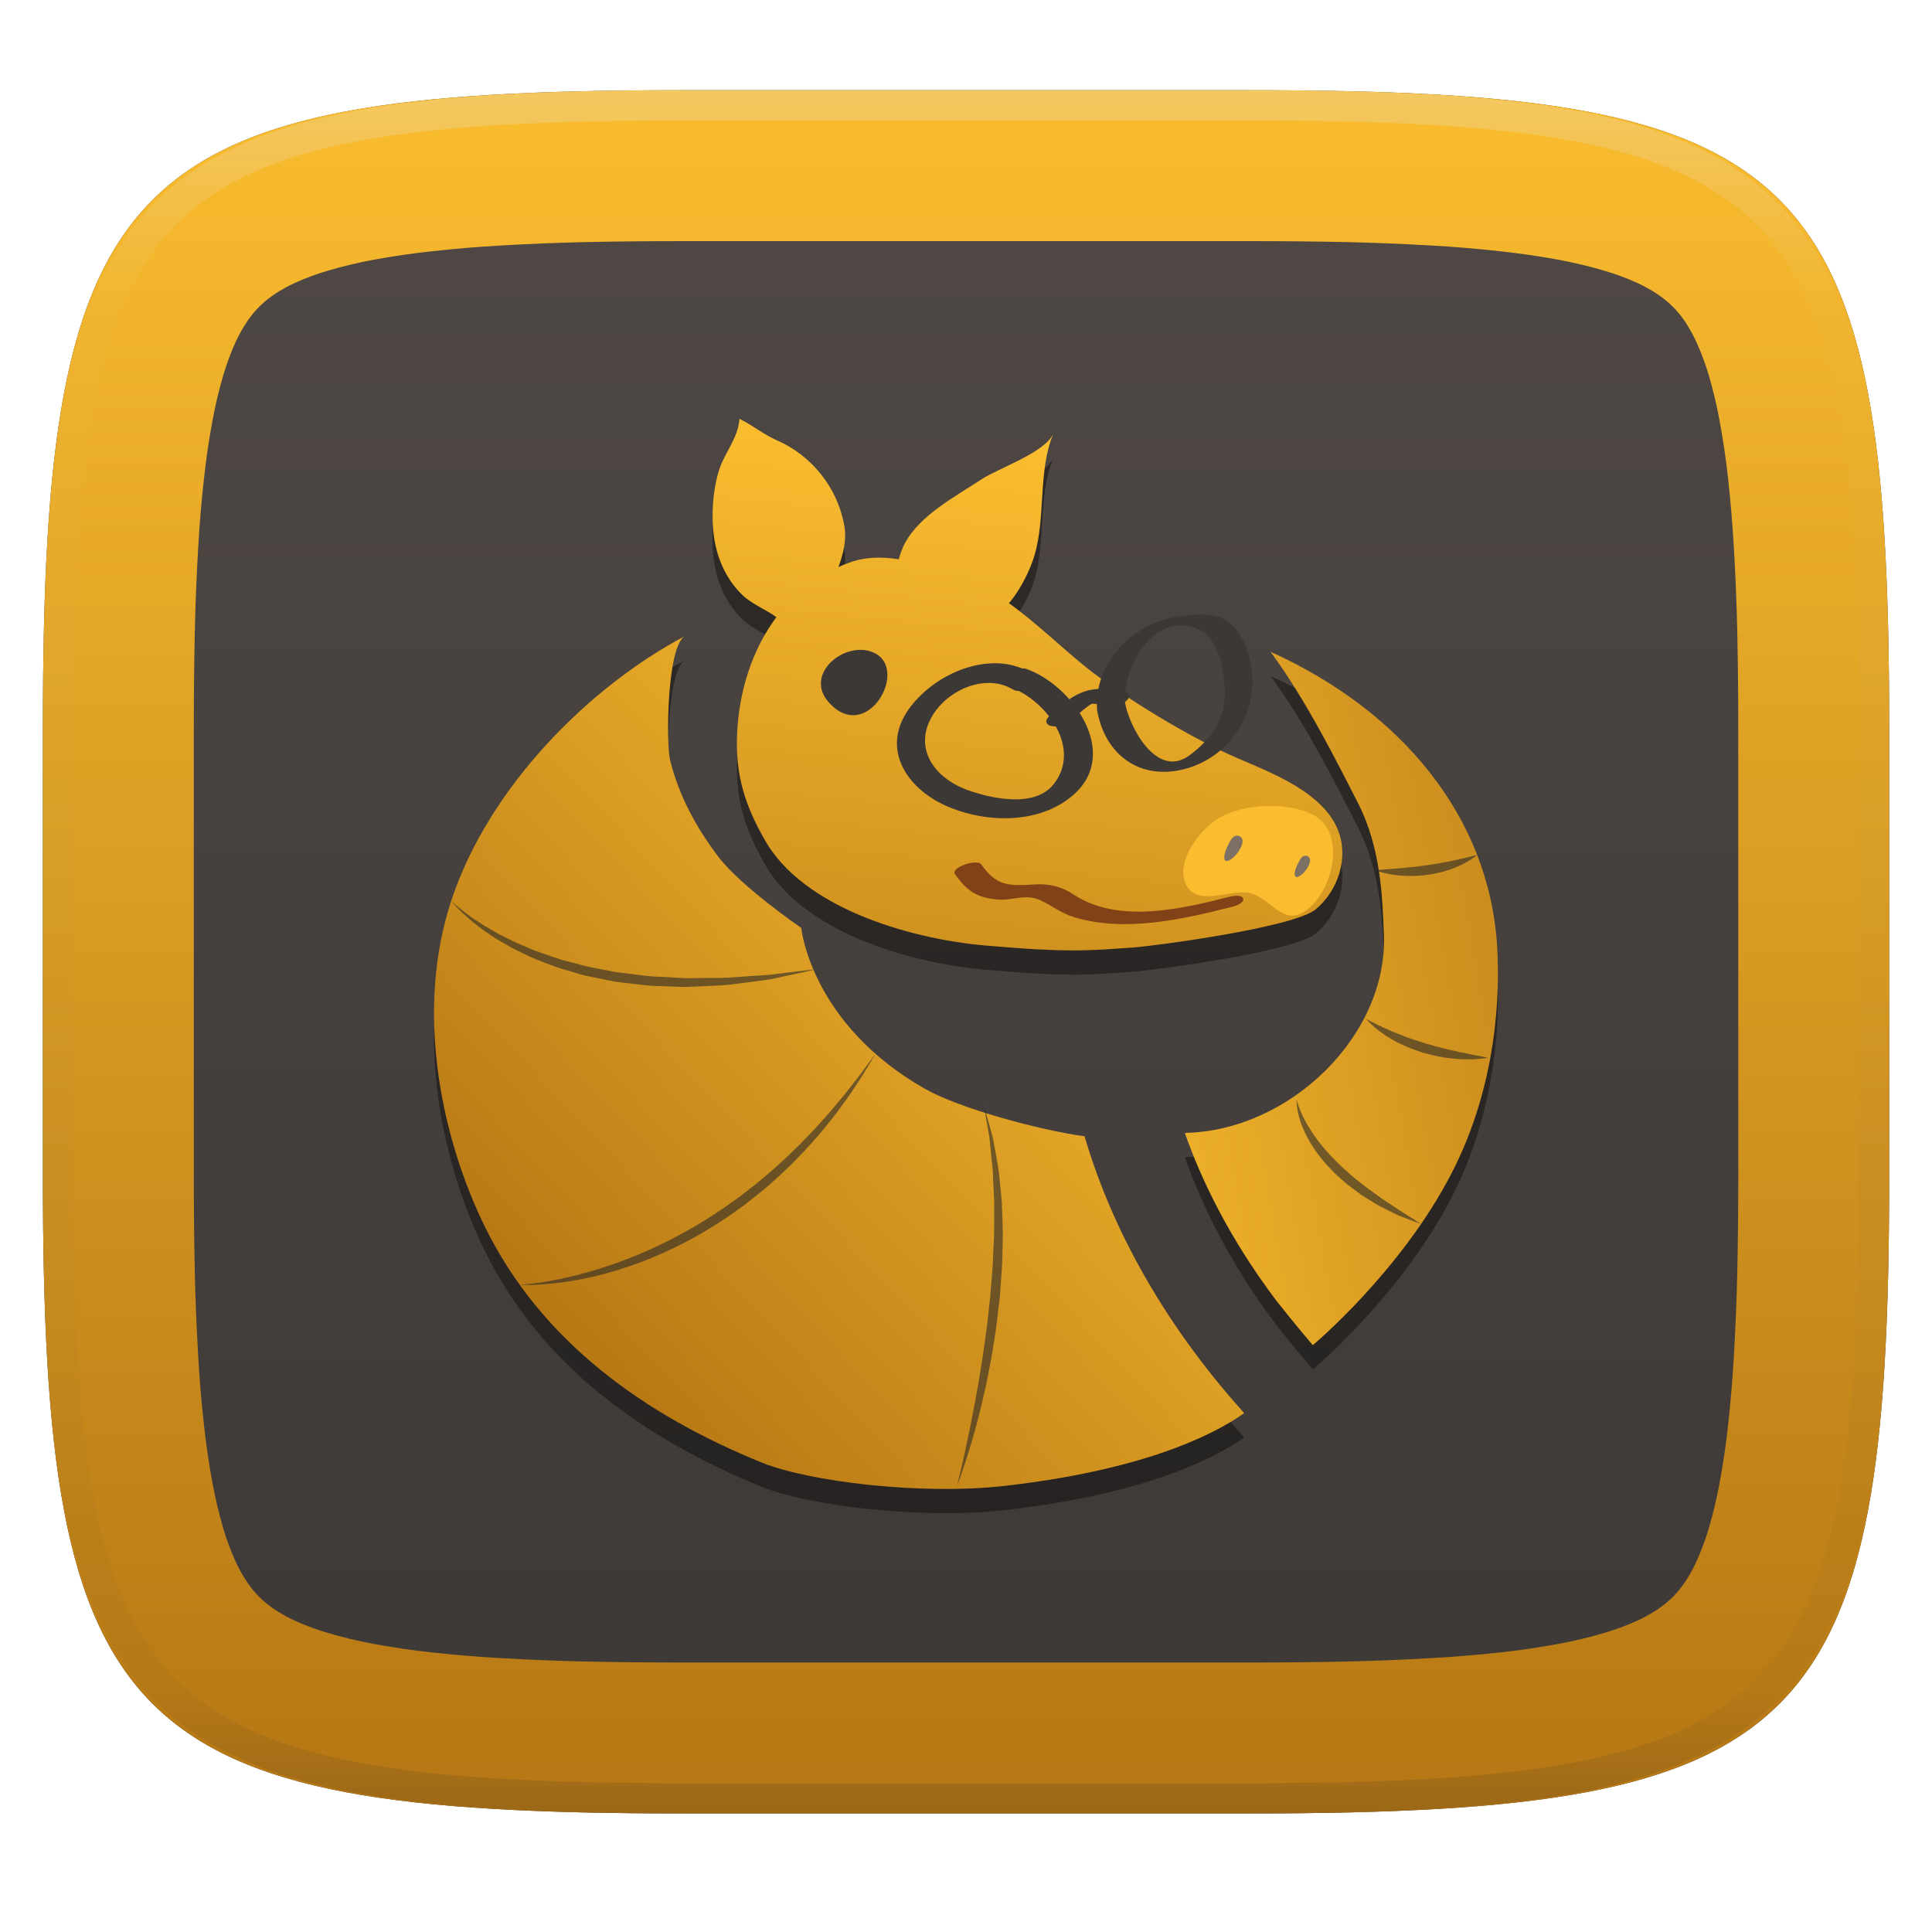 <svg xmlns="http://www.w3.org/2000/svg" style="isolation:isolate" width="256" height="256" viewBox="0 0 256 256">
 <defs>
  <clipPath id="_clipPath_gzBwrTr6xOlBLXRtwpqMmk4u9zyo6DQo">
   <rect width="256" height="256"/>
  </clipPath>
 </defs>
 <g clip-path="url(#_clipPath_gzBwrTr6xOlBLXRtwpqMmk4u9zyo6DQo)">
  <g filter="url(#SgMvDMVkFwmgVII8c9AycjMZGk2bosse)">
   <linearGradient id="_lgradient_401" x1="0" x2="0" y1="0" y2="1" gradientTransform="matrix(244.648,0,0,228.338,5.68,11.95)" gradientUnits="userSpaceOnUse">
    <stop offset="0%" style="stop-color:#504945"/>
    <stop offset="100%" style="stop-color:#3c3836"/>
   </linearGradient>
   <path fill="url(#_lgradient_401)" d="M 165.689 11.95 C 239.745 11.95 250.328 22.507 250.328 96.494 L 250.328 155.745 C 250.328 229.731 239.745 240.288 165.689 240.288 L 90.319 240.288 C 16.264 240.288 5.68 229.731 5.68 155.745 L 5.68 96.494 C 5.68 22.507 16.264 11.95 90.319 11.95 L 165.689 11.95 Z"/>
  </g>
  <linearGradient id="_lgradient_402" x1="0" x2="0" y1="0" y2="1" gradientTransform="matrix(244.648,0,0,228.338,5.68,11.952)" gradientUnits="userSpaceOnUse">
   <stop offset="0%" style="stop-color:#fabd2f"/>
   <stop offset="100%" style="stop-color:#b57614"/>
  </linearGradient>
  <path fill="url(#_lgradient_402)" fill-rule="evenodd" d="M 165.689 11.952 C 239.745 11.952 250.328 22.509 250.328 96.495 L 250.328 155.746 C 250.328 229.733 239.745 240.29 165.689 240.29 L 90.319 240.29 C 16.264 240.29 5.68 229.733 5.68 155.746 L 5.68 96.495 C 5.68 22.509 16.264 11.952 90.319 11.952 L 165.689 11.952 Z M 165.71 31.95 C 169.94 31.95 174.18 31.99 178.41 32.08 C 182.09 32.16 185.77 32.31 189.45 32.52 C 192.58 32.69 195.71 32.95 198.83 33.3 C 201.41 33.58 203.97 33.95 206.52 34.42 C 208.54 34.8 210.54 35.27 212.51 35.85 C 213.98 36.28 215.43 36.81 216.83 37.44 C 217.83 37.89 218.8 38.43 219.71 39.04 C 220.4 39.51 221.05 40.04 221.65 40.63 C 222.24 41.22 222.77 41.87 223.24 42.56 C 223.85 43.47 224.38 44.43 224.83 45.43 C 225.46 46.83 225.99 48.27 226.43 49.74 C 227 51.71 227.48 53.7 227.85 55.72 C 228.32 58.26 228.7 60.82 228.98 63.39 C 229.32 66.51 229.58 69.63 229.76 72.76 C 229.97 76.43 230.12 80.11 230.2 83.79 C 230.29 88.02 230.33 92.24 230.33 96.47 C 230.33 96.48 230.33 96.49 230.33 96.5 L 230.33 155.75 C 230.33 155.75 230.33 155.76 230.33 155.77 C 230.33 160 230.29 164.23 230.2 168.45 C 230.12 172.13 229.97 175.81 229.76 179.48 C 229.58 182.61 229.32 185.73 228.98 188.85 C 228.7 191.42 228.32 193.98 227.85 196.53 C 227.48 198.54 227 200.53 226.43 202.5 C 225.99 203.97 225.46 205.41 224.83 206.81 C 224.38 207.81 223.85 208.77 223.24 209.68 C 222.77 210.37 222.24 211.02 221.65 211.61 C 221.05 212.2 220.4 212.73 219.71 213.2 C 218.8 213.81 217.83 214.35 216.83 214.8 C 215.43 215.43 213.98 215.96 212.51 216.39 C 210.54 216.97 208.54 217.45 206.52 217.82 C 203.97 218.29 201.41 218.67 198.83 218.95 C 195.71 219.29 192.58 219.55 189.45 219.72 C 185.77 219.93 182.09 220.08 178.41 220.16 C 174.18 220.25 169.94 220.29 165.71 220.29 C 165.7 220.29 165.7 220.29 165.69 220.29 L 90.32 220.29 C 90.31 220.29 90.3 220.29 90.3 220.29 C 86.06 220.29 81.83 220.25 77.6 220.16 C 73.92 220.08 70.23 219.93 66.56 219.72 C 63.42 219.55 60.3 219.29 57.18 218.95 C 54.6 218.67 52.03 218.29 49.49 217.82 C 47.47 217.45 45.47 216.97 43.5 216.39 C 42.03 215.96 40.58 215.43 39.18 214.8 C 38.18 214.35 37.21 213.81 36.3 213.2 C 35.6 212.73 34.96 212.2 34.36 211.61 C 33.77 211.02 33.24 210.37 32.77 209.68 C 32.16 208.77 31.62 207.81 31.17 206.81 C 30.55 205.41 30.01 203.97 29.58 202.5 C 29 200.53 28.53 198.54 28.16 196.53 C 27.68 193.98 27.31 191.42 27.03 188.85 C 26.68 185.73 26.42 182.61 26.25 179.48 C 26.04 175.81 25.89 172.13 25.81 168.45 C 25.72 164.23 25.68 160 25.68 155.77 C 25.68 155.76 25.68 155.75 25.68 155.75 L 25.68 96.5 C 25.68 96.49 25.68 96.48 25.68 96.47 C 25.68 92.24 25.72 88.02 25.81 83.79 C 25.89 80.11 26.04 76.43 26.25 72.76 C 26.42 69.63 26.68 66.51 27.03 63.39 C 27.31 60.82 27.68 58.26 28.16 55.72 C 28.53 53.7 29 51.71 29.58 49.74 C 30.01 48.27 30.55 46.83 31.17 45.43 C 31.62 44.43 32.16 43.47 32.77 42.56 C 33.24 41.87 33.77 41.22 34.36 40.63 C 34.96 40.04 35.6 39.51 36.3 39.04 C 37.21 38.43 38.18 37.89 39.18 37.44 C 40.58 36.81 42.03 36.28 43.5 35.85 C 45.47 35.27 47.47 34.8 49.49 34.42 C 52.03 33.95 54.6 33.58 57.18 33.3 C 60.3 32.95 63.42 32.69 66.56 32.52 C 70.23 32.31 73.92 32.16 77.6 32.08 C 81.83 31.99 86.06 31.95 90.3 31.95 C 90.3 31.95 90.31 31.95 90.32 31.95 L 165.69 31.95 C 165.7 31.95 165.7 31.95 165.71 31.95 Z"/>
  <g opacity=".4">
   <linearGradient id="_lgradient_403" x1=".517" x2=".517" y1="0" y2="1" gradientTransform="matrix(244.65,0,0,228.34,5.68,11.95)" gradientUnits="userSpaceOnUse">
    <stop offset="0%" style="stop-color:#ebdbb2"/>
    <stop offset="12.5%" stop-opacity=".098" style="stop-color:#ebdbb2"/>
    <stop offset="92.5%" stop-opacity=".098" style="stop-color:#282828"/>
    <stop offset="100%" stop-opacity=".498" style="stop-color:#282828"/>
   </linearGradient>
   <path fill="url(#_lgradient_403)" fill-rule="evenodd" d="M 165.068 11.951 C 169.396 11.941 173.724 11.991 178.052 12.089 C 181.927 12.167 185.803 12.315 189.678 12.541 C 193.131 12.737 196.583 13.022 200.026 13.395 C 203.085 13.73 206.144 14.181 209.174 14.741 C 211.889 15.243 214.574 15.881 217.22 16.657 C 219.62 17.355 221.971 18.219 224.243 19.241 C 226.358 20.184 228.384 21.304 230.302 22.591 C 232.142 23.829 233.863 25.244 235.437 26.806 C 237.001 28.378 238.417 30.088 239.656 31.925 C 240.945 33.841 242.066 35.865 243.02 37.967 C 244.043 40.247 244.909 42.585 245.617 44.972 C 246.394 47.615 247.034 50.297 247.535 53.009 C 248.096 56.035 248.548 59.081 248.883 62.136 C 249.257 65.575 249.542 69.014 249.739 72.462 C 249.965 76.323 250.112 80.194 250.201 84.055 C 250.289 88.378 250.339 92.701 250.329 97.014 L 250.329 155.226 C 250.339 159.549 250.289 163.862 250.201 168.185 C 250.112 172.056 249.965 175.917 249.739 179.778 C 249.542 183.226 249.257 186.675 248.883 190.104 C 248.548 193.159 248.096 196.215 247.535 199.241 C 247.034 201.943 246.394 204.625 245.617 207.268 C 244.909 209.655 244.043 212.003 243.02 214.273 C 242.066 216.385 240.945 218.399 239.656 220.315 C 238.417 222.152 237.001 223.872 235.437 225.434 C 233.863 226.996 232.142 228.411 230.302 229.649 C 228.384 230.936 226.358 232.056 224.243 232.999 C 221.971 234.021 219.62 234.885 217.22 235.593 C 214.574 236.369 211.889 237.007 209.174 237.499 C 206.144 238.068 203.085 238.51 200.026 238.845 C 196.583 239.218 193.131 239.503 189.678 239.699 C 185.803 239.925 181.927 240.073 178.052 240.161 C 173.724 240.249 169.396 240.299 165.068 240.289 L 90.942 240.289 C 86.614 240.299 82.286 240.249 77.958 240.161 C 74.083 240.073 70.207 239.925 66.332 239.699 C 62.879 239.503 59.427 239.218 55.984 238.845 C 52.925 238.51 49.866 238.068 46.836 237.499 C 44.121 237.007 41.436 236.369 38.79 235.593 C 36.39 234.885 34.039 234.021 31.767 232.999 C 29.652 232.056 27.626 230.936 25.708 229.649 C 23.868 228.411 22.147 226.996 20.573 225.434 C 19.009 223.872 17.593 222.152 16.354 220.315 C 15.065 218.399 13.944 216.385 12.99 214.273 C 11.967 212.003 11.101 209.655 10.393 207.268 C 9.616 204.625 8.976 201.943 8.475 199.241 C 7.914 196.215 7.462 193.159 7.127 190.104 C 6.753 186.675 6.468 183.226 6.271 179.778 C 6.045 175.917 5.898 172.056 5.809 168.185 C 5.721 163.862 5.671 159.549 5.681 155.226 L 5.681 97.014 C 5.671 92.701 5.721 88.378 5.809 84.055 C 5.898 80.194 6.045 76.323 6.271 72.462 C 6.468 69.014 6.753 65.575 7.127 62.136 C 7.462 59.081 7.914 56.035 8.475 53.009 C 8.976 50.297 9.616 47.615 10.393 44.972 C 11.101 42.585 11.967 40.247 12.99 37.967 C 13.944 35.865 15.065 33.841 16.354 31.925 C 17.593 30.088 19.009 28.378 20.573 26.806 C 22.147 25.244 23.868 23.829 25.708 22.591 C 27.626 21.304 29.652 20.184 31.767 19.241 C 34.039 18.219 36.39 17.355 38.79 16.657 C 41.436 15.881 44.121 15.243 46.836 14.741 C 49.866 14.181 52.925 13.73 55.984 13.395 C 59.427 13.022 62.879 12.737 66.332 12.541 C 70.207 12.315 74.083 12.167 77.958 12.089 C 82.286 11.991 86.614 11.941 90.942 11.951 L 165.068 11.951 Z M 165.078 15.96 C 169.376 15.95 173.675 15.999 177.973 16.087 C 181.8 16.176 185.626 16.323 189.452 16.539 C 192.836 16.736 196.219 17.011 199.583 17.384 C 202.554 17.699 205.515 18.131 208.446 18.681 C 211.023 19.153 213.58 19.762 216.099 20.499 C 218.322 21.147 220.495 21.953 222.6 22.896 C 224.509 23.751 226.338 24.763 228.069 25.922 C 229.692 27.013 231.207 28.26 232.594 29.646 C 233.981 31.031 235.23 32.544 236.332 34.165 C 237.492 35.894 238.506 37.712 239.361 39.608 C 240.306 41.72 241.112 43.892 241.761 46.102 C 242.509 48.617 243.109 51.162 243.591 53.736 C 244.132 56.664 244.565 59.611 244.889 62.578 C 245.263 65.938 245.539 69.308 245.735 72.688 C 245.952 76.51 246.109 80.322 246.188 84.144 C 246.276 88.437 246.325 92.721 246.325 97.014 C 246.325 97.014 246.325 97.014 246.325 97.014 L 246.325 155.226 C 246.325 155.226 246.325 155.226 246.325 155.226 C 246.325 159.519 246.276 163.803 246.188 168.096 C 246.109 171.918 245.952 175.74 245.735 179.552 C 245.539 182.932 245.263 186.302 244.889 189.672 C 244.565 192.629 244.132 195.576 243.591 198.504 C 243.109 201.078 242.509 203.623 241.761 206.138 C 241.112 208.358 240.306 210.52 239.361 212.632 C 238.506 214.528 237.492 216.356 236.332 218.075 C 235.23 219.706 233.981 221.219 232.594 222.604 C 231.207 223.98 229.692 225.227 228.069 226.318 C 226.338 227.477 224.509 228.489 222.6 229.344 C 220.495 230.297 218.322 231.093 216.099 231.741 C 213.58 232.478 211.023 233.087 208.446 233.559 C 205.515 234.109 202.554 234.541 199.583 234.865 C 196.219 235.229 192.836 235.514 189.452 235.701 C 185.626 235.917 181.8 236.074 177.973 236.153 C 173.675 236.251 169.376 236.29 165.078 236.29 C 165.078 236.29 165.078 236.29 165.068 236.29 L 90.942 236.29 C 90.932 236.29 90.932 236.29 90.932 236.29 C 86.634 236.29 82.335 236.251 78.037 236.153 C 74.21 236.074 70.384 235.917 66.558 235.701 C 63.174 235.514 59.791 235.229 56.427 234.865 C 53.456 234.541 50.495 234.109 47.564 233.559 C 44.987 233.087 42.43 232.478 39.911 231.741 C 37.688 231.093 35.515 230.297 33.41 229.344 C 31.501 228.489 29.672 227.477 27.941 226.318 C 26.318 225.227 24.803 223.98 23.416 222.604 C 22.029 221.219 20.78 219.706 19.678 218.075 C 18.518 216.356 17.504 214.528 16.649 212.632 C 15.704 210.52 14.898 208.358 14.249 206.138 C 13.501 203.623 12.901 201.078 12.419 198.504 C 11.878 195.576 11.445 192.629 11.121 189.672 C 10.747 186.302 10.472 182.932 10.275 179.552 C 10.058 175.74 9.901 171.918 9.822 168.096 C 9.734 163.803 9.685 159.519 9.685 155.226 C 9.685 155.226 9.685 155.226 9.685 155.226 L 9.685 97.014 C 9.685 97.014 9.685 97.014 9.685 97.014 C 9.685 92.721 9.734 88.437 9.822 84.144 C 9.901 80.322 10.058 76.51 10.275 72.688 C 10.472 69.308 10.747 65.938 11.121 62.578 C 11.445 59.611 11.878 56.664 12.419 53.736 C 12.901 51.162 13.501 48.617 14.249 46.102 C 14.898 43.892 15.704 41.72 16.649 39.608 C 17.504 37.712 18.518 35.894 19.678 34.165 C 20.78 32.544 22.029 31.031 23.416 29.646 C 24.803 28.26 26.318 27.013 27.941 25.922 C 29.672 24.763 31.501 23.751 33.41 22.896 C 35.515 21.953 37.688 21.147 39.911 20.499 C 42.43 19.762 44.987 19.153 47.564 18.681 C 50.495 18.131 53.456 17.699 56.427 17.384 C 59.791 17.011 63.174 16.736 66.558 16.539 C 70.384 16.323 74.21 16.176 78.037 16.087 C 82.335 15.999 86.634 15.95 90.932 15.96 C 90.932 15.96 90.932 15.96 90.942 15.96 L 165.068 15.96 C 165.078 15.96 165.078 15.96 165.078 15.96 Z"/>
  </g>
  <g>
   <g opacity=".4" filter="url(#GleZEmnJruOg77jgXjmhdK6mTNUPARCr)">
    <path d="M 97.987 58.71 C 97.941 59.362 97.796 59.967 97.586 60.55 C 97.377 61.132 97.109 61.687 96.823 62.239 C 96.823 62.239 96.81 62.252 96.81 62.252 C 96.236 63.358 95.598 64.438 95.233 65.656 C 94.413 68.396 94.207 71.711 94.632 74.53 C 94.844 75.932 95.263 77.318 95.884 78.597 C 96.503 79.875 97.33 81.05 98.362 82.039 C 99.722 83.34 101.433 83.952 102.918 85.03 C 102.918 85.03 102.918 85.043 102.918 85.043 C 102.133 86.098 101.435 87.215 100.828 88.397 C 100.803 88.443 100.776 88.488 100.752 88.534 C 100.199 89.627 99.716 90.754 99.313 91.926 C 99.258 92.085 99.203 92.242 99.15 92.402 C 98.777 93.554 98.467 94.73 98.237 95.931 C 98.21 96.066 98.161 96.196 98.137 96.331 C 97.897 97.68 97.735 99.037 97.674 100.411 C 97.611 101.804 97.645 103.089 97.774 104.316 C 97.774 104.316 97.774 104.329 97.774 104.329 C 98.162 108.004 99.399 111.105 101.391 114.592 C 102.013 115.681 102.773 116.705 103.643 117.658 C 104.513 118.608 105.489 119.493 106.56 120.311 C 106.56 120.311 106.572 120.311 106.572 120.311 C 113.007 125.23 122.661 127.8 130.564 128.496 C 136.106 128.985 139.6 129.155 142.416 129.147 C 145.226 129.138 147.381 128.951 150.264 128.747 C 152.9 128.56 171.403 126.128 174.331 123.715 C 177.284 121.278 178.761 116.882 177.297 113.215 C 175.283 108.174 168.448 105.604 163.843 103.616 C 157.876 101.038 148.98 95.711 143.806 91.551 C 140.614 88.986 137.199 85.702 133.581 83.128 C 133.581 83.128 133.593 83.115 133.593 83.115 C 135.247 81.202 136.545 78.572 137.06 76.858 C 138.602 71.72 137.508 65.582 139.576 60.688 C 139.426 61.007 139.196 61.312 138.912 61.614 C 138.06 62.518 136.682 63.35 135.22 64.104 C 133.269 65.109 131.175 65.983 130.001 66.757 C 126.575 69.018 121.944 71.438 119.914 75.168 C 119.615 75.715 119.399 76.602 119.163 77.42 C 119.163 77.42 119.15 77.42 119.15 77.42 C 116.984 77.086 114.834 76.992 112.917 77.633 C 112.237 77.861 111.637 78.184 111.002 78.472 C 111.014 78.439 111.015 78.404 111.027 78.372 C 111.683 76.581 112.214 74.777 111.866 72.827 C 111.42 70.339 110.339 68.023 108.799 66.081 C 107.261 64.14 105.267 62.574 102.98 61.576 C 101.158 60.781 99.69 59.533 97.986 58.71 L 97.987 58.71 Z M 90.778 87.483 C 78.415 93.995 64.847 107.234 59.79 122.576 C 58.036 127.897 57.385 133.483 57.537 139.009 C 57.638 142.693 58.093 146.356 58.826 149.885 C 59.558 153.413 60.563 156.81 61.754 159.984 C 62.35 161.572 62.991 163.103 63.669 164.565 C 63.843 164.94 64.027 165.311 64.207 165.679 C 65.149 167.6 66.185 169.425 67.311 171.173 C 70.692 176.421 74.869 180.905 79.601 184.752 C 82.755 187.316 86.146 189.591 89.726 191.623 C 89.729 191.625 89.736 191.622 89.739 191.623 C 93.316 193.653 97.075 195.446 100.94 197.017 C 102.467 197.638 104.542 198.215 106.972 198.72 C 106.977 198.721 106.98 198.719 106.985 198.72 C 109.414 199.223 112.193 199.662 115.133 199.971 C 115.137 199.972 115.141 199.971 115.146 199.971 C 115.307 199.988 115.484 199.98 115.646 199.996 C 121.405 200.574 127.706 200.717 133.155 200.096 C 150.798 198.087 160.352 193.663 164.869 190.459 C 161.631 186.866 158.843 183.313 156.446 179.871 C 156.444 179.868 156.448 179.862 156.446 179.859 C 154.049 176.415 152.044 173.085 150.364 169.934 C 147.005 163.632 144.948 158.061 143.706 153.777 C 142.249 153.584 140.486 153.261 138.587 152.838 C 134.787 151.994 130.453 150.767 126.96 149.459 C 125.214 148.805 123.68 148.126 122.53 147.469 C 120.635 146.388 118.957 145.252 117.473 144.077 C 115.994 142.907 114.714 141.697 113.594 140.498 C 112.472 139.297 111.513 138.095 110.703 136.931 C 109.077 134.598 108.037 132.414 107.361 130.623 C 107.023 129.729 106.773 128.945 106.598 128.283 C 106.246 126.96 106.172 126.168 106.172 126.168 C 106.172 126.168 101.655 123.07 98.125 119.835 C 96.948 118.757 95.874 117.67 95.121 116.669 C 94.395 115.703 93.71 114.715 93.068 113.703 C 92.43 112.697 91.842 111.668 91.304 110.611 C 91.302 110.608 91.306 110.602 91.304 110.598 C 90.764 109.538 90.274 108.461 89.852 107.344 C 89.431 106.228 89.076 105.08 88.788 103.903 C 88.275 101.806 88.339 88.768 90.778 87.483 L 90.778 87.483 Z M 168.348 89.573 C 173.14 96.066 177.363 104.608 179.925 109.597 C 182.991 115.567 183.191 122.191 183.379 127.069 C 183.571 132.064 181.87 136.97 178.936 141.161 C 174.043 148.146 165.718 153.152 156.997 153.326 C 157.502 154.771 158.109 156.345 158.836 158.032 C 160.29 161.405 162.227 165.224 164.794 169.296 C 166.077 171.333 167.517 173.435 169.136 175.579 C 171.737 178.873 173.955 181.461 173.955 181.461 C 173.955 181.461 176.876 179.014 180.638 174.94 C 182.518 172.906 184.606 170.468 186.646 167.719 C 186.646 167.719 186.646 167.707 186.646 167.707 C 188.685 164.956 190.686 161.897 192.365 158.633 C 194.642 154.208 196.106 149.73 197.033 145.542 C 197.342 144.146 197.599 142.783 197.797 141.462 C 198.59 136.177 198.572 131.595 198.372 128.483 C 197.268 111.305 185.574 97.357 168.348 89.573 L 168.348 89.573 Z"/>
   </g>
   <linearGradient id="_lgradient_404" x1="-.49" x2="1.519" y1=".365" y2="1.16" gradientTransform="matrix(41.488,0,0,-91.88,156.997,178.244)" gradientUnits="userSpaceOnUse">
    <stop offset="0%" style="stop-color:#fabd2f"/>
    <stop offset="100%" style="stop-color:#b57614"/>
   </linearGradient>
   <path fill="url(#_lgradient_404)" d="M 198.37 125.271 C 197.265 108.093 185.578 94.148 168.352 86.364 C 173.144 92.858 177.368 101.398 179.929 106.387 C 182.995 112.357 183.185 118.978 183.373 123.856 C 183.884 137.175 170.951 149.838 156.997 150.117 C 159.019 155.896 162.658 163.786 169.134 172.362 C 171.735 175.657 173.951 178.244 173.951 178.244 C 173.951 178.244 185.64 168.487 192.365 155.417 C 198.435 143.617 198.769 131.496 198.37 125.271 Z"/>
   <linearGradient id="_lgradient_405" x1="0" x2="-.189" y1="0" y2="1.54" gradientTransform="matrix(83.445,0,0,70.432,94.42,55.5)" gradientUnits="userSpaceOnUse">
    <stop offset="0%" style="stop-color:#fabd2f"/>
    <stop offset="100%" style="stop-color:#b57614"/>
   </linearGradient>
   <path fill="url(#_lgradient_405)" d="M 111.095 75.141 C 111.676 74.867 112.286 74.63 112.916 74.419 C 114.816 73.783 116.938 73.773 119.085 74.111 C 119.322 73.275 119.615 72.507 119.916 71.954 C 121.946 68.224 126.578 65.807 130.004 63.546 C 132.352 61.997 138.381 60.027 139.576 57.471 C 137.508 62.365 138.6 68.512 137.058 73.649 C 136.549 75.344 135.322 78.029 133.692 79.926 C 137.276 82.488 140.646 85.793 143.81 88.335 C 148.984 92.495 157.878 97.83 163.845 100.407 C 168.45 102.395 175.28 104.959 177.294 109.999 C 178.758 113.666 177.281 118.062 174.327 120.499 C 171.399 122.912 152.906 125.35 150.269 125.537 C 144.496 125.947 141.659 126.264 130.565 125.286 C 120.027 124.358 106.362 120.098 101.385 111.381 C 98.726 106.727 97.422 102.774 97.672 97.204 C 97.923 91.603 99.652 86.088 102.879 81.772 C 101.407 80.712 99.704 80.113 98.358 78.826 C 96.293 76.849 95.06 74.125 94.637 71.321 C 94.211 68.502 94.415 65.176 95.236 62.437 C 95.966 60 97.804 58.107 97.987 55.5 C 99.691 56.323 101.157 57.563 102.979 58.359 C 107.552 60.356 110.977 64.635 111.869 69.61 C 112.215 71.549 111.748 73.36 111.095 75.141 Z"/>
   <path fill="#fabd2f" d="M 173.396 120.381 C 176.815 117.543 178.417 109.931 173.707 107.817 C 170.277 106.278 165.11 106.507 161.773 108.24 C 159.308 109.52 155.865 113.815 157.017 116.882 C 158.382 120.521 163.236 117.57 165.864 118.401 C 168.682 119.292 170.189 123.045 173.396 120.382"/>
   <path fill="#3c3836" d="M 115.038 86.227 C 111.353 85.351 106.703 89.498 109.774 93.014 C 114.938 98.931 120.89 88.148 115.391 86.325 C 115.273 86.285 115.155 86.254 115.038 86.227"/>
   <path fill="#3c3836" d="M 131.105 87.909 C 127.136 88.166 123.18 90.441 120.754 93.511 C 116.494 98.9 119.944 104.405 125.443 106.813 C 130.696 109.113 137.817 109.24 142.282 105.281 C 148.577 99.698 141.916 90.574 135.803 88.572 C 135.716 88.544 135.597 88.6 135.501 88.589 C 134.62 88.253 133.722 88.007 132.8 87.927 C 132.236 87.878 131.671 87.872 131.105 87.909 L 131.105 87.909 Z M 131.113 90.491 C 132.209 90.508 133.288 90.787 134.263 91.385 C 134.467 91.511 134.725 91.548 135.002 91.558 C 139.348 93.795 143.099 99.538 139.597 103.931 C 137.08 107.089 131.34 105.813 128.162 104.67 C 124.363 103.304 121.305 99.863 123.094 95.713 C 124.384 92.722 127.828 90.438 131.113 90.491 L 131.113 90.491 Z"/>
   <path fill="#3c3836" d="M 148.924 91.584 C 147.235 91.281 145.537 91.061 143.865 91.576 C 141.922 92.175 140.459 93.601 138.991 94.939 C 138.427 95.454 138.555 96.058 139.33 96.207 C 140.18 96.37 141.299 96.094 141.945 95.506 C 142.775 94.749 143.591 93.911 144.553 93.319 C 144.904 93.103 146.173 93.466 146.649 93.552 C 147.522 93.708 148.59 93.434 149.263 92.851 C 149.842 92.351 149.688 91.721 148.924 91.584 L 148.924 91.584"/>
   <path fill="#3c3836" d="M 159.886 81.447 C 158.613 81.354 157.283 81.52 156.186 81.68 C 150.051 82.575 144.981 87.722 145.362 94.044 C 146.384 100.037 151.05 103.43 156.935 101.909 C 162.421 100.489 166.15 95.424 165.952 89.905 C 165.86 87.318 165.038 84.689 163.233 82.798 C 162.373 81.898 161.159 81.541 159.886 81.447 L 159.886 81.447 Z M 156.668 82.876 C 157.342 82.902 158.043 83.052 158.776 83.366 C 161.408 84.493 162.059 88.421 162.261 90.895 C 162.584 94.862 160.761 97.758 157.614 100.084 C 153.27 103.295 149.614 96.296 149.062 93.055 C 148.814 88.934 151.953 82.691 156.668 82.876 L 156.668 82.876 Z"/>
   <path fill="#824217" d="M 126.546 115.843 C 128.148 118.084 129.46 119 132.369 119.202 C 134.389 119.341 135.913 118.323 138.029 119.368 C 139.57 120.128 140.7 121.045 142.38 121.549 C 149.089 123.563 156.7 121.815 163.281 120.154 C 165.464 119.602 165.097 118.277 162.924 118.826 C 156.502 120.448 148.227 122.438 142.26 118.532 C 140.587 117.437 139.049 117.072 137.068 117.193 C 133.495 117.412 132.049 117.378 130.016 114.535 C 129.462 113.759 125.903 114.943 126.546 115.843 L 126.546 115.843"/>
   <path fill="#7c6f64" d="M 163.263 113.744 C 163.858 113.305 164.586 112.279 164.644 111.522 C 164.691 110.913 164.103 110.557 163.579 110.8 C 163.147 111.002 162.787 111.874 162.584 112.28 C 162.161 113.124 161.83 114.803 163.263 113.744"/>
   <path fill="#7c6f64" d="M 172.43 115.926 C 172.931 115.556 173.544 114.692 173.593 114.053 C 173.633 113.54 173.137 113.24 172.697 113.446 C 172.332 113.616 172.029 114.35 171.858 114.692 C 171.501 115.403 171.222 116.818 172.43 115.926"/>
   <linearGradient id="_lgradient_406" x1="1.207" x2=".5" y1=".5" y2="-.207" gradientTransform="matrix(107.358,0,0,-113.023,57.512,197.296)" gradientUnits="userSpaceOnUse">
    <stop offset="0%" style="stop-color:#fabd2f"/>
    <stop offset="100%" style="stop-color:#b57614"/>
   </linearGradient>
   <path fill="url(#_lgradient_406)" d="M 143.711 150.562 C 137.883 149.789 127.128 146.881 122.525 144.255 C 107.394 135.624 106.169 122.949 106.169 122.949 C 106.169 122.949 98.137 117.456 95.125 113.45 C 92.228 109.597 89.934 105.397 88.782 100.687 C 88.269 98.59 88.341 85.559 90.781 84.273 C 78.418 90.786 64.847 104.016 59.789 119.358 C 55.112 133.549 58.252 149.654 63.675 161.351 C 63.849 161.725 64.026 162.097 64.206 162.465 C 71.74 177.834 85.47 187.512 100.946 193.802 C 107.055 196.285 121.948 198.16 133.155 196.884 C 150.798 194.875 160.352 190.452 164.869 187.248 C 151.905 172.864 146.196 159.131 143.711 150.562 Z"/>
   <g opacity=".6">
    <path fill="#282828" fill-rule="evenodd" d="M 171.818 145.716 C 171.818 145.716 171.834 145.811 171.883 145.981 C 171.927 146.151 172.013 146.398 172.122 146.704 C 172.23 147.013 172.389 147.376 172.577 147.787 C 172.66 147.996 172.79 148.203 172.903 148.428 C 173.019 148.652 173.136 148.889 173.287 149.122 C 173.432 149.358 173.574 149.608 173.736 149.857 C 173.904 150.103 174.078 150.356 174.257 150.616 C 174.425 150.883 174.639 151.13 174.843 151.39 C 175.058 151.644 175.242 151.927 175.474 152.182 C 175.94 152.692 176.389 153.24 176.916 153.739 C 177.171 153.996 177.428 154.254 177.686 154.514 C 177.951 154.768 178.238 155 178.514 155.244 L 179.334 155.983 C 179.624 156.21 179.913 156.437 180.199 156.661 C 180.487 156.883 180.769 157.109 181.045 157.337 C 181.327 157.555 181.622 157.752 181.904 157.956 C 182.48 158.344 183 158.781 183.544 159.119 C 184.085 159.462 184.589 159.801 185.055 160.117 C 185.517 160.439 185.961 160.7 186.351 160.941 C 186.74 161.185 187.079 161.399 187.358 161.574 C 187.915 161.933 188.23 162.15 188.23 162.15 C 188.23 162.15 187.871 162.032 187.247 161.802 C 186.937 161.684 186.56 161.54 186.127 161.375 C 185.696 161.205 185.204 161.023 184.7 160.757 C 184.187 160.508 183.631 160.236 183.05 159.933 C 182.461 159.644 181.884 159.26 181.273 158.886 C 180.971 158.693 180.656 158.508 180.351 158.302 C 180.049 158.087 179.747 157.865 179.448 157.636 C 179.146 157.409 178.841 157.18 178.536 156.951 L 177.666 156.196 C 177.383 155.935 177.089 155.687 176.817 155.416 C 176.552 155.139 176.287 154.862 176.025 154.588 C 175.478 154.06 175.054 153.433 174.594 152.876 C 174.17 152.289 173.78 151.705 173.456 151.125 C 173.298 150.833 173.144 150.548 172.995 150.274 C 172.862 149.991 172.749 149.709 172.633 149.444 C 172.396 148.917 172.25 148.401 172.12 147.953 C 171.996 147.5 171.921 147.098 171.876 146.764 C 171.827 146.433 171.817 146.169 171.815 145.989 C 171.811 145.81 171.818 145.716 171.818 145.716 L 171.818 145.716 L 171.818 145.716 L 171.818 145.716 L 171.818 145.716 L 171.818 145.716 Z M 181.038 135.013 C 181.038 135.013 181.278 135.15 181.695 135.369 C 182.117 135.586 182.718 135.885 183.442 136.219 C 183.808 136.378 184.204 136.55 184.623 136.732 C 185.043 136.908 185.489 137.082 185.951 137.258 C 186.408 137.451 186.901 137.59 187.386 137.774 C 187.873 137.953 188.382 138.093 188.883 138.255 C 189.39 138.401 189.897 138.546 190.397 138.689 C 190.904 138.799 191.396 138.945 191.879 139.065 C 192.365 139.159 192.833 139.273 193.28 139.377 C 193.726 139.477 194.154 139.545 194.546 139.633 C 194.941 139.707 195.302 139.801 195.626 139.849 C 195.949 139.902 196.231 139.96 196.464 140.006 C 196.931 140.102 197.2 140.168 197.2 140.168 C 197.2 140.168 196.93 140.21 196.454 140.259 C 195.979 140.303 195.293 140.389 194.474 140.361 C 194.064 140.353 193.615 140.369 193.146 140.32 C 192.678 140.277 192.181 140.236 191.671 140.169 C 191.164 140.077 190.635 140.001 190.106 139.887 C 189.58 139.751 189.047 139.614 188.513 139.476 C 187.994 139.292 187.467 139.13 186.962 138.93 C 186.456 138.732 185.967 138.519 185.504 138.286 C 185.034 138.073 184.602 137.818 184.194 137.578 C 183.782 137.345 183.415 137.085 183.076 136.85 C 182.403 136.371 181.889 135.909 181.546 135.573 C 181.206 135.23 181.038 135.013 181.038 135.013 L 181.038 135.013 L 181.038 135.013 L 181.038 135.013 L 181.038 135.013 L 181.038 135.013 Z M 182.202 115.296 C 182.202 115.296 183.071 115.232 184.375 115.137 C 184.696 115.112 185.044 115.083 185.411 115.054 C 185.775 115.021 186.16 114.986 186.558 114.949 C 187.35 114.86 188.193 114.774 189.028 114.648 C 189.448 114.6 189.863 114.525 190.273 114.458 C 190.685 114.396 191.088 114.324 191.477 114.248 C 192.255 114.095 192.988 113.95 193.611 113.795 C 193.927 113.724 194.216 113.656 194.472 113.598 C 194.724 113.525 194.95 113.472 195.136 113.426 C 195.51 113.337 195.733 113.295 195.733 113.295 C 195.733 113.295 195.559 113.433 195.242 113.656 C 194.927 113.885 194.463 114.193 193.863 114.483 C 193.714 114.559 193.559 114.639 193.398 114.72 C 193.232 114.788 193.06 114.858 192.883 114.929 C 192.529 115.071 192.155 115.232 191.752 115.337 C 191.352 115.453 190.941 115.594 190.51 115.673 C 190.083 115.772 189.645 115.852 189.204 115.91 C 188.764 115.977 188.321 116.016 187.885 116.042 C 187.449 116.084 187.017 116.059 186.602 116.068 C 185.771 116.049 184.997 115.983 184.342 115.865 C 183.028 115.658 182.202 115.295 182.202 115.296 L 182.202 115.296 L 182.202 115.296 L 182.202 115.296 L 182.202 115.296 Z M 59.789 119.358 C 59.789 119.358 59.927 119.504 60.209 119.753 C 60.478 120.012 60.917 120.346 61.453 120.788 C 62.01 121.208 62.682 121.718 63.504 122.231 C 63.706 122.364 63.915 122.5 64.129 122.641 C 64.353 122.768 64.583 122.899 64.819 123.033 C 65.295 123.293 65.772 123.604 66.301 123.874 C 67.368 124.399 68.504 124.997 69.772 125.493 C 71.006 126.062 72.383 126.473 73.776 126.969 C 74.471 127.223 75.215 127.369 75.947 127.579 C 76.315 127.677 76.685 127.775 77.057 127.874 C 77.428 127.977 77.801 128.082 78.185 128.144 C 78.949 128.293 79.718 128.443 80.49 128.594 L 81.65 128.818 L 82.828 128.956 C 84.398 129.139 85.961 129.407 87.523 129.433 C 89.08 129.482 90.61 129.681 92.098 129.604 C 93.584 129.568 95.025 129.601 96.389 129.549 C 97.753 129.455 99.043 129.364 100.233 129.281 C 100.829 129.241 101.401 129.202 101.944 129.165 C 102.485 129.099 102.998 129.037 103.48 128.978 C 104.446 128.86 105.289 128.758 105.982 128.673 C 107.371 128.508 108.171 128.431 108.171 128.431 C 108.171 128.431 107.395 128.619 106.025 128.917 C 105.339 129.064 104.507 129.243 103.551 129.448 C 103.072 129.551 102.563 129.66 102.026 129.774 C 101.485 129.866 100.912 129.926 100.315 130.009 C 99.119 130.161 97.823 130.325 96.453 130.5 C 95.076 130.616 93.616 130.66 92.107 130.727 C 91.73 130.743 91.349 130.757 90.966 130.774 C 90.583 130.791 90.196 130.757 89.807 130.751 C 89.03 130.723 88.242 130.693 87.449 130.664 C 85.858 130.65 84.257 130.396 82.652 130.219 L 81.45 130.067 L 80.264 129.827 C 79.475 129.665 78.688 129.504 77.909 129.344 C 77.125 129.203 76.378 128.926 75.626 128.721 C 74.882 128.485 74.128 128.314 73.422 128.033 C 72.002 127.495 70.622 126.999 69.383 126.36 C 68.11 125.801 66.985 125.112 65.938 124.507 C 65.42 124.195 64.946 123.855 64.489 123.547 C 64.263 123.391 64.042 123.238 63.827 123.089 C 63.622 122.927 63.423 122.77 63.23 122.617 C 62.446 122.024 61.813 121.448 61.292 120.976 C 60.784 120.488 60.402 120.089 60.159 119.801 C 59.908 119.52 59.789 119.36 59.789 119.36 L 59.789 119.358 L 59.789 119.358 L 59.789 119.358 Z M 68.86 170.232 C 68.86 170.232 69.775 170.193 71.354 169.973 C 72.933 169.762 75.17 169.327 77.79 168.595 C 79.101 168.235 80.502 167.779 81.966 167.255 C 83.434 166.738 84.94 166.086 86.491 165.405 C 88.027 164.688 89.594 163.905 91.139 163.025 C 92.699 162.17 94.221 161.192 95.719 160.184 C 96.467 159.677 97.196 159.142 97.932 158.625 C 98.643 158.073 99.352 157.523 100.055 156.977 C 100.738 156.407 101.415 155.84 102.085 155.279 C 102.734 154.697 103.376 154.121 104.007 153.554 C 104.618 152.964 105.218 152.383 105.806 151.815 C 106.384 151.237 106.932 150.654 107.476 150.095 C 108.028 149.544 108.511 148.958 109.007 148.417 C 109.497 147.87 109.985 147.354 110.41 146.821 C 111.276 145.769 112.099 144.825 112.768 143.939 C 113.45 143.063 114.059 142.307 114.511 141.65 C 115.447 140.358 115.998 139.625 115.998 139.625 C 115.998 139.625 115.543 140.417 114.717 141.789 C 114.315 142.483 113.766 143.286 113.152 144.218 C 112.553 145.162 111.804 146.176 110.981 147.28 C 110.582 147.842 110.12 148.39 109.657 148.97 C 109.186 149.544 108.716 150.153 108.181 150.734 C 107.654 151.323 107.123 151.937 106.56 152.547 C 105.98 153.141 105.388 153.748 104.785 154.365 C 104.157 154.957 103.518 155.559 102.872 156.169 C 102.214 156.766 101.523 157.343 100.833 157.932 C 100.129 158.504 99.403 159.061 98.683 159.63 C 97.935 160.164 97.197 160.718 96.436 161.238 C 94.898 162.255 93.336 163.24 91.736 164.101 C 90.155 164.995 88.523 165.731 86.943 166.43 C 85.348 167.098 83.784 167.687 82.271 168.153 C 80.763 168.635 79.315 169.016 77.965 169.303 C 75.271 169.905 72.976 170.116 71.378 170.219 C 70.577 170.271 69.946 170.259 69.517 170.256 C 69.089 170.24 68.86 170.232 68.86 170.232 L 68.86 170.232 L 68.86 170.232 Z M 126.822 196.838 C 126.822 196.838 127.008 196.063 127.333 194.707 C 127.67 193.355 128.071 191.404 128.557 189.072 C 128.779 187.9 129.048 186.638 129.282 185.293 C 129.404 184.623 129.528 183.934 129.656 183.229 C 129.77 182.522 129.886 181.8 130.004 181.066 C 130.27 179.602 130.431 178.074 130.666 176.531 C 130.881 174.986 131.025 173.409 131.207 171.835 C 131.323 170.257 131.492 168.681 131.568 167.126 C 131.6 165.57 131.758 164.039 131.731 162.556 C 131.731 161.815 131.732 161.085 131.733 160.371 C 131.736 160.014 131.738 159.661 131.742 159.312 C 131.734 158.963 131.71 158.62 131.694 158.28 C 131.661 157.601 131.627 156.941 131.597 156.302 C 131.561 155.663 131.57 155.039 131.486 154.452 C 131.351 153.274 131.246 152.188 131.155 151.223 C 131.124 150.738 131.026 150.297 130.956 149.884 C 130.883 149.472 130.815 149.094 130.753 148.751 C 130.514 147.38 130.392 146.588 130.392 146.588 C 130.392 146.588 130.623 147.349 130.996 148.697 C 131.088 149.034 131.19 149.408 131.301 149.815 C 131.409 150.223 131.548 150.661 131.623 151.142 C 131.805 152.099 132.011 153.182 132.214 154.368 C 132.412 155.555 132.5 156.854 132.645 158.226 C 132.675 158.569 132.717 158.917 132.741 159.27 C 132.755 159.622 132.769 159.98 132.783 160.341 C 132.805 161.065 132.83 161.803 132.854 162.555 C 132.89 163.306 132.876 164.07 132.855 164.843 C 132.836 165.616 132.816 166.399 132.797 167.188 C 132.733 168.764 132.581 170.359 132.474 171.959 C 132.276 173.548 132.115 175.141 131.883 176.7 C 131.641 178.257 131.407 179.79 131.107 181.259 C 130.962 181.995 130.821 182.719 130.682 183.427 C 130.521 184.129 130.364 184.818 130.209 185.487 C 129.92 186.83 129.567 188.081 129.266 189.24 C 128.636 191.553 128.013 193.451 127.57 194.776 C 127.354 195.439 127.153 195.951 127.025 196.303 C 126.892 196.652 126.821 196.838 126.821 196.838 L 126.822 196.838 Z"/>
   </g>
  </g>
 </g>
</svg>
